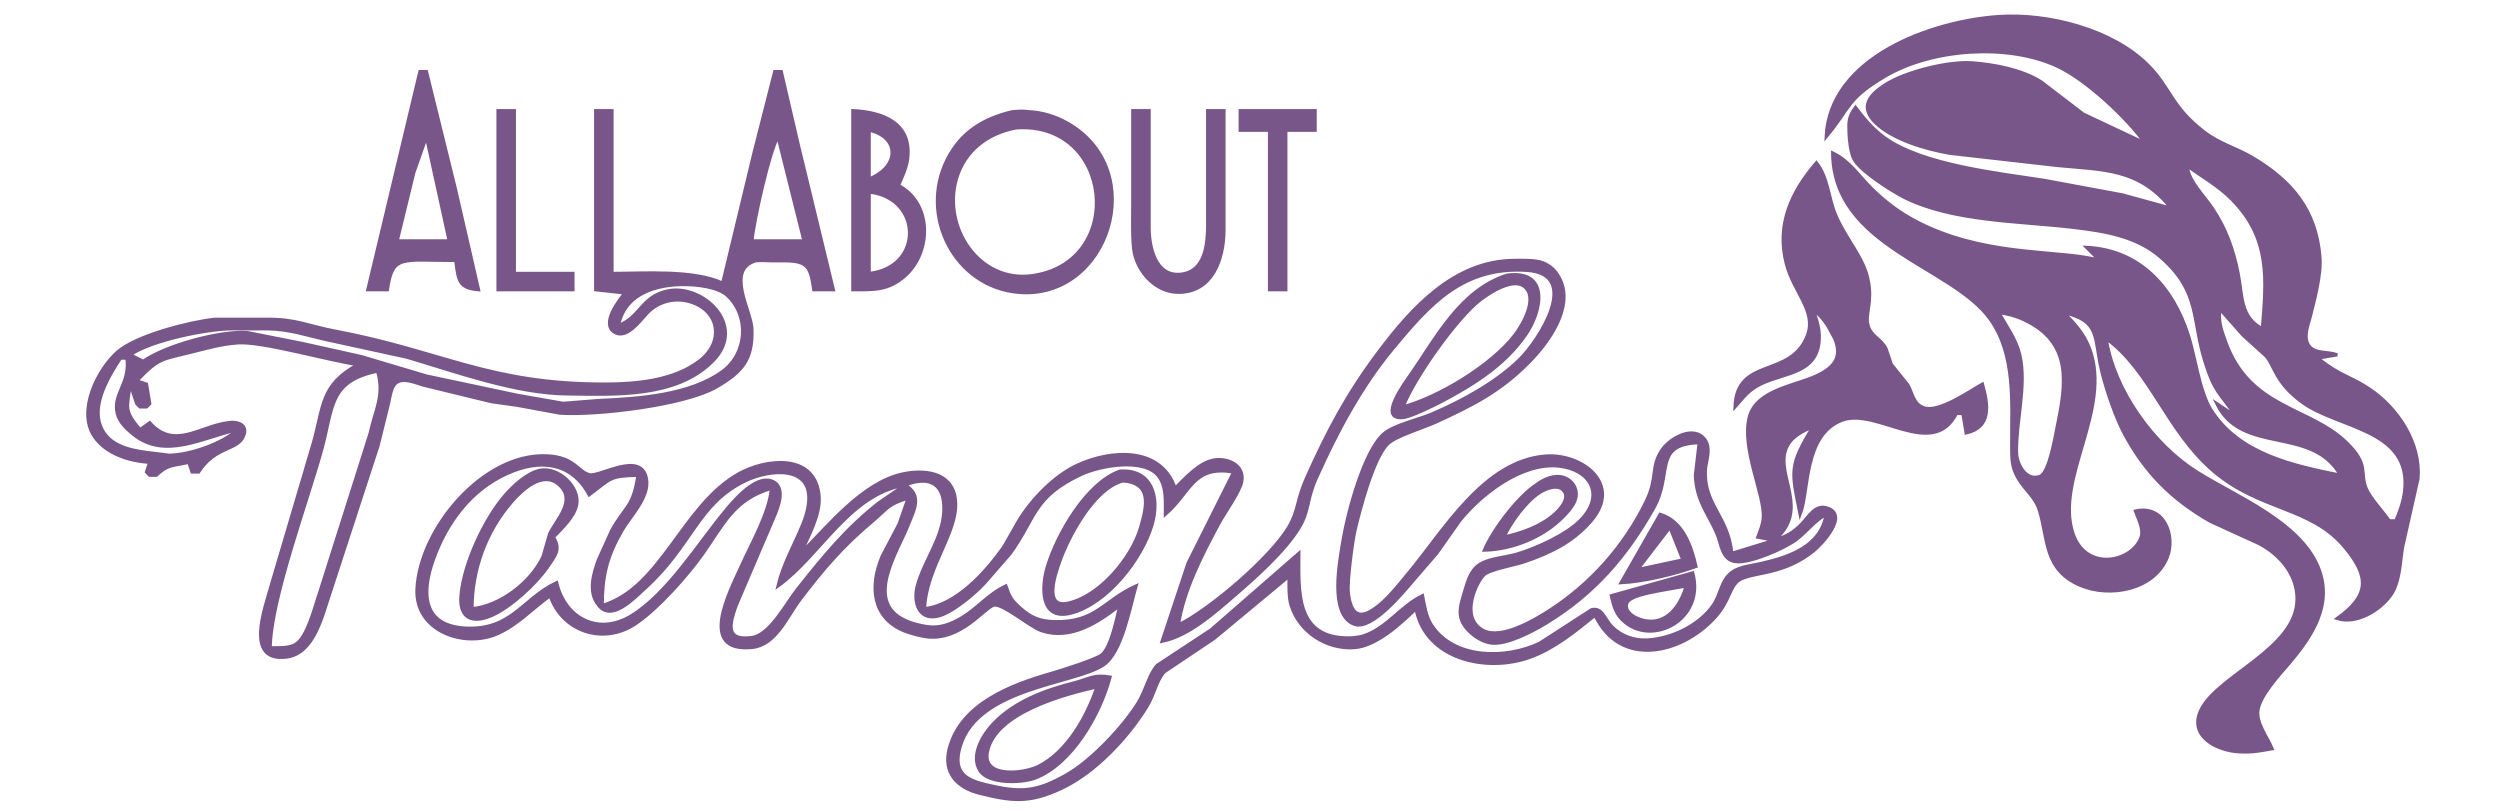 <?xml version="1.0" encoding="UTF-8" standalone="no"?>
<!DOCTYPE svg PUBLIC "-//W3C//DTD SVG 20010904//EN"
              "http://www.w3.org/TR/2001/REC-SVG-20010904/DTD/svg10.dtd">

<svg xmlns="http://www.w3.org/2000/svg"
     width="2.56in" height="0.83in"
     viewBox="0 0 768 249">
  <path id="Selection"
        fill="#78568A" stroke="#78568A" stroke-width="1"
        d="M 561.00,42.00
           C 568.48,33.10 567.09,30.52 579.00,23.45
             593.42,14.90 616.72,13.22 632.00,20.32
             640.93,24.47 653.33,36.09 659.00,44.00
             659.00,44.00 640.00,35.07 640.00,35.07
             640.00,35.07 627.00,25.13 627.00,25.13
             621.18,21.45 612.81,19.84 606.00,19.32
             598.51,18.76 585.30,22.04 579.00,26.13
             574.23,29.23 571.28,32.89 576.15,37.67
             581.42,42.86 591.81,45.87 599.00,47.08
             599.00,47.08 632.00,50.83 632.00,50.83
             646.18,52.21 657.14,51.60 667.00,64.00
             667.00,64.00 652.00,59.88 652.00,59.88
             652.00,59.88 628.00,55.42 628.00,55.42
             613.68,53.20 590.70,50.75 579.00,42.37
             575.36,39.75 572.68,36.54 570.00,33.00
             567.84,35.93 567.90,37.38 568.04,41.00
             568.12,43.20 568.54,46.86 569.51,48.82
             571.29,52.41 581.24,58.74 585.00,60.63
             599.93,68.09 620.57,67.88 637.00,69.85
             646.60,70.99 656.50,72.54 664.00,79.18
             675.91,89.74 673.30,97.97 677.35,111.00
             680.28,120.45 681.71,120.38 687.00,128.00
             687.00,128.00 681.00,124.00 681.00,124.00
             688.74,140.00 710.25,130.50 719.00,146.00
             704.37,143.06 687.86,139.50 679.26,126.00
             675.72,120.45 674.31,109.42 672.25,103.00
             667.50,88.14 657.33,76.80 641.00,76.00
             641.00,76.00 645.00,80.00 645.00,80.00
             633.66,76.77 612.41,78.96 592.00,69.69
             585.39,66.68 580.18,63.09 575.00,57.99
             570.80,53.84 568.34,49.58 563.00,47.00
             563.27,75.92 599.54,81.55 611.37,98.00
             619.34,109.09 617.94,124.09 618.00,137.00
             618.02,140.90 617.93,143.49 620.01,147.00
             622.21,150.73 625.28,152.61 626.58,157.00
             629.22,165.87 627.98,175.02 639.00,179.78
             648.15,183.73 661.97,181.19 665.85,171.00
             668.28,164.61 664.92,154.98 656.00,157.00
             656.84,159.37 658.59,162.54 657.76,165.00
             655.14,172.68 640.89,175.79 636.85,164.00
             631.12,147.28 648.98,125.76 641.87,107.00
             640.13,102.41 637.31,99.48 634.00,96.00
             645.35,98.70 643.18,103.52 645.65,114.00
             646.94,119.44 649.89,128.11 652.49,133.00
             658.87,145.03 667.19,153.39 679.00,160.13
             679.00,160.13 694.00,166.98 694.00,166.98
             700.38,170.34 705.66,176.45 705.66,184.00
             705.65,199.26 681.42,207.41 676.18,218.00
             672.11,226.19 681.15,230.66 688.00,230.96
             692.02,231.14 694.14,230.69 698.00,230.00
             696.41,226.20 692.99,222.10 693.66,218.00
             694.37,213.62 700.09,207.39 703.00,204.00
             710.32,195.45 716.92,185.50 712.05,174.00
             706.22,160.25 687.05,152.62 675.00,145.09
             661.50,136.65 649.46,119.91 647.00,104.00
             660.69,113.89 665.65,132.45 680.00,144.70
             694.38,156.98 709.88,155.53 720.32,168.09
             727.96,177.28 727.84,182.93 718.00,190.00
             723.76,191.89 731.00,187.60 734.35,182.96
             737.31,178.87 737.22,172.94 738.08,168.00
             738.08,168.00 742.81,147.00 742.81,147.00
             743.71,136.16 736.68,125.46 728.00,119.60
             721.91,115.48 718.92,115.62 712.00,110.00
             712.00,110.00 718.00,109.00 718.00,109.00
             714.64,107.84 711.62,108.79 709.52,106.53
             707.55,104.21 708.71,100.64 709.52,98.00
             710.88,92.62 713.12,84.55 712.68,79.00
             711.53,64.65 704.16,55.66 692.00,48.45
             686.74,45.34 681.96,44.29 677.00,40.47
             667.02,32.79 666.83,27.07 659.91,20.09
             648.97,9.07 629.21,4.05 614.00,5.09
             593.30,6.50 562.14,17.62 561.00,42.00 Z
           M 129.00,22.00
           C 129.00,22.00 120.88,56.00 120.88,56.00
             120.88,56.00 113.00,89.00 113.00,89.00
             113.00,89.00 119.00,89.00 119.00,89.00
             120.58,78.11 123.27,80.00 140.00,80.00
             140.82,85.79 140.68,88.50 147.00,89.00
             147.00,89.00 139.88,58.00 139.88,58.00
             139.88,58.00 131.00,22.00 131.00,22.00
             131.00,22.00 129.00,22.00 129.00,22.00 Z
           M 238.00,22.00
           C 238.00,22.00 231.63,47.00 231.63,47.00
             231.63,47.00 222.00,87.00 222.00,87.00
             213.08,82.84 197.98,84.00 188.00,84.00
             188.00,84.00 188.00,34.00 188.00,34.00
             188.00,34.00 183.00,34.00 183.00,34.00
             183.00,34.00 183.00,89.00 183.00,89.00
             183.00,89.00 192.00,90.00 192.00,90.00
             190.16,92.28 184.74,99.20 188.60,101.93
             192.36,104.59 196.70,98.37 198.74,96.22
             202.45,92.31 207.93,91.13 212.99,93.03
             221.05,96.06 222.35,105.12 214.96,110.84
             207.10,116.92 195.67,117.98 186.00,118.00
             150.04,118.06 136.08,107.96 103.00,101.74
             94.53,100.15 91.17,98.04 82.00,98.08
             82.00,98.08 66.00,98.08 66.00,98.08
             58.21,98.92 41.78,103.10 36.04,108.21
             29.97,113.62 23.80,126.11 28.85,133.91
             32.40,139.38 39.85,141.70 46.00,142.00
             46.00,142.00 45.00,145.00 45.00,145.00
             45.00,145.00 46.00,146.00 46.00,146.00
             46.00,146.00 48.00,146.00 48.00,146.00
             51.85,142.40 53.04,143.23 58.00,142.00
             58.00,142.00 59.00,145.00 59.00,145.00
             59.00,145.00 61.00,145.00 61.00,145.00
             66.24,136.89 72.90,138.54 74.83,133.89
             76.30,130.37 72.74,129.35 70.00,129.87
             61.38,130.96 53.51,138.31 46.00,129.87
             46.00,129.87 43.00,132.00 43.00,132.00
             37.95,125.97 39.04,125.29 40.00,118.00
             40.00,118.00 42.00,124.00 42.00,124.00
             42.00,124.00 43.00,125.00 43.00,125.00
             43.00,125.00 45.00,125.00 45.00,125.00
             45.00,125.00 46.00,124.00 46.00,124.00
             46.00,124.00 45.00,118.00 45.00,118.00
             45.00,118.00 42.00,117.00 42.00,117.00
             48.93,109.78 49.51,110.49 59.00,108.11
             63.91,106.87 67.83,105.72 73.00,105.32
             80.41,104.76 101.13,110.75 110.00,112.00
             98.50,118.17 99.46,124.79 96.29,136.00
             96.29,136.00 83.28,180.00 83.28,180.00
             81.51,186.53 74.96,203.46 88.00,201.84
             96.63,200.77 99.06,188.80 101.42,182.00
             101.42,182.00 116.10,137.00 116.10,137.00
             116.10,137.00 119.33,124.00 119.33,124.00
             119.78,122.12 120.08,118.99 121.59,117.69
             123.78,115.82 127.60,117.58 130.00,118.28
             130.00,118.28 151.00,123.39 151.00,123.39
             151.00,123.39 159.00,124.51 159.00,124.51
             159.00,124.51 172.00,126.91 172.00,126.91
             183.25,127.68 210.38,124.45 220.00,118.90
             228.11,114.22 231.32,110.41 230.98,101.00
             230.78,95.45 222.83,82.92 232.11,80.11
             233.31,79.98 235.70,80.01 237.00,80.11
             237.00,80.11 241.00,80.11 241.00,80.11
             248.30,80.14 249.01,82.16 250.00,89.00
             250.00,89.00 256.00,89.00 256.00,89.00
             256.00,89.00 245.35,45.00 245.35,45.00
             245.35,45.00 240.00,22.00 240.00,22.00
             240.00,22.00 238.00,22.00 238.00,22.00 Z
           M 153.00,34.00
           C 153.00,34.00 153.00,89.00 153.00,89.00
             153.00,89.00 176.00,89.00 176.00,89.00
             176.00,89.00 176.00,84.00 176.00,84.00
             176.00,84.00 158.00,84.00 158.00,84.00
             158.00,84.00 158.00,34.00 158.00,34.00
             158.00,34.00 153.00,34.00 153.00,34.00 Z
           M 262.00,34.00
           C 262.00,34.00 262.00,89.00 262.00,89.00
             268.35,89.00 272.83,89.31 277.96,84.78
             286.24,77.46 286.40,62.41 276.00,57.00
             277.07,54.46 278.41,51.73 278.79,49.00
             280.32,37.84 271.23,34.43 262.00,34.00 Z
           M 311.00,34.32
           C 302.10,36.44 295.26,40.56 291.00,49.00
             282.28,66.26 293.25,88.17 313.00,89.81
             340.55,92.10 353.39,52.40 328.00,37.88
             324.34,35.79 320.21,34.50 316.00,34.32
             313.96,34.03 312.97,34.21 311.00,34.32 Z
           M 348.00,34.00
           C 348.00,34.00 348.00,62.00 348.00,62.00
             348.00,65.89 347.73,74.65 348.53,78.00
             349.99,84.12 355.37,89.79 362.00,89.79
             372.47,89.81 375.89,79.65 376.00,71.00
             376.00,71.00 376.00,34.00 376.00,34.00
             376.00,34.00 371.00,34.00 371.00,34.00
             371.00,34.00 371.00,69.00 371.00,69.00
             370.99,74.71 370.37,83.25 363.00,84.22
             354.93,85.28 353.03,75.87 353.00,70.00
             353.00,70.00 353.00,34.00 353.00,34.00
             353.00,34.00 348.00,34.00 348.00,34.00 Z
           M 381.00,34.00
           C 381.00,34.00 381.00,40.00 381.00,40.00
             381.00,40.00 390.00,40.00 390.00,40.00
             390.00,40.00 390.00,89.00 390.00,89.00
             390.00,89.00 395.00,89.00 395.00,89.00
             395.00,89.00 395.00,40.00 395.00,40.00
             395.00,40.00 404.00,40.00 404.00,40.00
             404.00,40.00 404.00,34.00 404.00,34.00
             404.00,34.00 381.00,34.00 381.00,34.00 Z
           M 312.00,39.30
           C 341.93,36.97 346.26,80.73 317.00,84.70
             300.74,86.90 289.51,69.79 293.79,55.00
             296.32,46.25 303.35,40.98 312.00,39.30 Z
           M 267.00,55.00
           C 267.00,55.00 267.00,40.00 267.00,40.00
             276.25,42.02 276.58,51.07 267.00,55.00 Z
           M 131.00,42.00
           C 131.00,42.00 138.00,74.00 138.00,74.00
             138.00,74.00 122.00,74.00 122.00,74.00
             122.00,74.00 127.12,53.00 127.12,53.00
             127.12,53.00 131.00,42.00 131.00,42.00 Z
           M 239.00,42.00
           C 239.00,42.00 247.00,74.00 247.00,74.00
             247.00,74.00 231.00,74.00 231.00,74.00
             231.48,68.24 236.30,46.55 239.00,42.00 Z
           M 558.00,50.00
           C 550.32,58.95 545.66,68.97 548.76,81.00
             551.04,89.84 558.06,95.58 555.26,103.00
             550.19,116.44 533.54,109.43 533.00,125.00
             535.73,121.92 537.12,119.79 541.00,117.92
             548.63,114.23 559.14,114.84 558.87,103.00
             558.80,100.23 557.84,97.60 557.00,95.00
             558.92,96.73 560.01,97.81 561.46,100.02
             561.46,100.02 563.63,104.00 563.63,104.00
             566.07,109.89 563.29,113.02 558.00,115.48
             551.35,118.58 539.71,119.77 537.43,128.00
             534.81,137.50 542.18,152.27 541.70,159.00
             541.55,161.11 540.73,163.04 540.00,165.00
             540.00,165.00 545.00,166.00 545.00,166.00
             545.00,166.00 532.00,170.00 532.00,170.00
             530.96,158.54 523.13,154.89 523.92,144.00
             524.25,141.15 525.55,137.97 523.92,135.31
             520.58,130.33 513.19,134.51 510.70,138.04
             506.98,143.31 509.36,146.53 505.73,154.00
             499.07,167.69 488.80,179.28 476.00,187.56
             471.49,190.48 461.46,196.42 455.87,193.79
             448.04,189.90 453.73,178.50 455.87,176.59
             457.37,174.98 465.12,173.60 468.00,172.65
             476.00,169.98 483.20,166.54 488.79,160.00
             498.51,148.61 485.90,139.35 475.00,140.10
             455.95,141.40 443.63,162.95 432.75,176.00
             429.75,179.61 425.89,184.65 422.00,187.18
             420.43,188.20 418.36,189.41 416.56,188.18
             414.95,187.08 414.36,183.81 414.18,182.00
             413.83,178.65 415.41,166.56 416.23,163.00
             417.71,156.61 421.89,140.62 426.34,136.30
             428.77,133.95 437.28,131.39 441.00,129.69
             452.36,124.50 461.01,120.16 469.96,110.99
             475.74,105.06 483.31,94.57 479.35,86.02
             478.20,83.54 476.56,81.75 473.98,80.74
             471.70,79.84 467.52,79.97 465.00,80.00
             446.79,80.21 433.81,94.45 423.63,108.00
             413.87,120.98 407.90,132.28 401.31,147.00
             398.38,153.55 398.88,156.96 395.87,162.00
             390.33,171.29 371.76,187.22 362.00,192.00
             363.66,181.22 369.22,170.56 374.32,161.00
             376.07,157.72 380.86,151.10 381.45,148.00
             382.42,142.92 377.28,140.65 373.00,141.31
             368.46,142.02 364.14,146.89 361.00,150.00
             356.60,137.10 341.32,138.15 331.00,142.90
             323.90,146.17 316.96,153.37 312.93,160.00
             312.93,160.00 308.37,168.00 308.37,168.00
             302.92,175.74 293.85,185.89 284.00,187.00
             284.63,173.54 294.92,162.94 293.43,153.00
             292.21,144.84 283.52,144.18 277.00,145.68
             264.85,148.47 254.48,161.52 246.00,170.00
             248.30,164.66 252.25,157.99 251.58,152.00
             250.17,139.17 235.25,140.93 227.00,145.53
             209.70,155.15 203.09,180.74 185.00,186.00
             185.00,176.95 186.43,171.03 191.04,163.01
             193.61,158.55 199.63,152.70 198.59,147.06
             196.98,138.28 184.07,146.70 181.00,145.83
             177.34,144.78 176.51,140.43 168.00,140.04
             148.43,139.15 128.97,162.43 128.10,181.00
             127.50,193.89 142.65,199.26 153.00,194.59
             159.09,191.83 163.65,186.82 169.00,183.00
             172.77,194.06 185.30,198.12 195.00,191.75
             201.86,187.25 211.18,176.80 215.96,170.00
             222.31,160.97 225.49,153.36 237.00,150.00
             236.31,157.58 230.96,166.76 227.70,174.00
             224.23,181.70 214.19,200.53 231.00,198.89
             238.37,198.17 241.70,189.50 245.88,184.00
             252.94,174.73 258.88,167.78 267.83,160.26
             272.53,156.31 272.69,154.86 279.00,153.00
             279.00,153.00 276.20,161.00 276.20,161.00
             276.20,161.00 270.95,171.00 270.95,171.00
             267.17,180.03 267.86,189.90 278.00,193.88
             279.77,194.58 283.12,195.48 285.00,195.66
             295.11,196.66 302.06,187.13 305.12,185.94
             307.68,184.94 316.29,192.52 320.00,193.75
             328.99,196.72 337.21,191.24 344.00,186.00
             343.14,189.80 341.36,198.75 338.50,201.15
             336.77,202.61 325.75,206.07 323.00,206.86
             310.73,210.39 295.19,216.17 291.61,230.00
             289.69,237.42 294.09,241.99 301.00,243.70
             310.93,246.17 316.25,246.76 326.00,242.20
             336.35,237.38 346.43,226.67 352.34,217.00
             354.70,213.15 355.16,209.18 357.65,206.39
             357.65,206.39 373.00,196.10 373.00,196.10
             373.00,196.10 396.00,177.00 396.00,177.00
             396.00,179.74 395.84,183.42 396.65,186.00
             399.22,194.20 407.59,199.53 416.00,198.95
             422.89,198.47 430.19,191.58 435.00,187.00
             438.00,202.71 456.81,206.66 470.00,201.91
             477.44,199.23 483.93,193.93 490.00,189.00
             497.73,205.34 516.44,200.91 526.67,189.83
             531.54,184.55 531.16,180.27 534.30,178.16
             536.20,176.88 541.50,176.17 544.00,175.52
             549.12,174.20 552.80,172.59 557.00,169.32
             559.60,167.29 568.48,157.83 560.87,155.96
             557.52,155.14 555.54,158.84 553.63,160.83
             550.83,163.73 548.76,164.80 545.00,166.00
             556.15,156.79 545.55,146.32 548.60,138.02
             550.01,134.18 553.56,132.57 557.00,131.00
             549.54,143.24 550.30,144.56 553.00,158.00
             555.77,151.10 553.99,133.41 566.00,129.04
             576.61,125.19 593.80,141.34 601.00,127.00
             601.00,127.00 603.00,127.00 603.00,127.00
             603.00,127.00 604.00,133.00 604.00,133.00
             611.81,131.28 610.81,124.38 609.00,118.00
             604.98,120.25 595.69,126.79 591.11,125.31
             587.64,124.19 587.54,120.64 586.02,118.17
             586.02,118.17 581.02,111.96 581.02,111.96
             581.02,111.96 579.42,107.21 579.42,107.21
             577.89,103.99 574.75,103.41 573.87,99.96
             572.84,96.72 575.35,92.76 573.87,86.00
             572.57,79.14 567.06,73.54 563.87,66.00
             561.67,60.79 561.58,54.47 558.00,50.00 Z
           M 672.00,51.00
           C 676.61,54.37 681.66,57.18 685.70,61.29
             697.52,73.30 696.23,85.84 695.00,101.00
             688.11,97.35 688.92,90.82 687.55,84.00
             686.04,76.48 683.90,70.43 679.64,64.00
             677.23,60.36 672.00,55.27 672.00,51.00 Z
           M 267.00,84.00
           C 267.00,84.00 267.00,59.00 267.00,59.00
             283.37,60.75 283.73,82.21 267.00,84.00 Z
           M 522.00,136.00
           C 522.00,136.00 520.82,146.00 520.82,146.00
             521.12,153.88 524.76,157.65 527.47,164.00
             528.81,167.14 528.91,171.87 533.06,172.51
             537.47,173.20 548.51,168.35 552.00,165.61
             555.25,163.06 557.34,160.05 561.00,158.00
             559.40,167.92 549.57,171.14 541.00,173.11
             538.23,173.75 534.41,174.09 532.14,175.74
             528.63,178.29 528.64,182.60 526.30,185.96
             521.98,192.18 513.48,196.21 506.00,196.62
             502.13,196.84 498.05,195.42 495.30,192.66
             492.76,190.12 492.30,186.55 488.94,187.30
             488.94,187.30 473.00,197.60 473.00,197.60
             462.68,202.53 446.63,202.64 439.73,191.99
             438.06,189.39 437.57,186.00 437.00,183.00
             430.40,186.12 426.09,192.94 419.00,195.30
             417.14,195.92 414.95,196.04 413.00,195.95
             397.81,195.29 399.00,180.86 399.00,170.00
             399.00,170.00 372.00,193.52 372.00,193.52
             372.00,193.52 355.50,204.39 355.50,204.39
             352.97,207.13 352.05,212.04 349.60,216.00
             345.09,223.26 335.41,233.53 327.99,237.83
             318.30,243.44 313.43,243.59 303.00,241.10
             297.34,239.75 293.18,237.78 294.54,231.00
             298.51,211.20 329.98,210.33 338.96,204.27
             344.68,200.40 347.01,186.83 349.00,180.00
             339.06,184.47 336.65,191.31 324.00,190.98
             319.29,190.86 316.65,189.73 313.11,186.53
             310.56,184.23 310.08,183.13 309.00,180.00
             303.32,182.68 300.45,186.91 295.00,190.05
             292.18,191.67 289.30,192.78 286.00,192.62
             284.08,192.52 280.80,191.75 279.09,191.05
             264.79,185.47 275.70,169.77 279.09,161.00
             281.08,156.20 283.22,152.03 278.00,149.00
             285.61,145.98 290.31,148.63 289.96,157.00
             289.61,165.34 283.91,172.14 281.79,180.00
             280.55,184.62 282.00,190.61 288.00,189.30
             292.45,188.33 299.54,182.31 302.58,178.96
             302.58,178.96 310.37,170.00 310.37,170.00
             318.38,158.79 317.34,152.76 332.00,145.78
             337.70,143.07 351.57,140.43 355.99,146.34
             358.39,149.54 358.00,154.20 358.00,158.00
             365.97,151.06 366.42,142.87 379.00,145.00
             379.00,145.00 364.98,173.00 364.98,173.00
             364.98,173.00 357.00,197.00 357.00,197.00
             365.14,195.35 372.82,188.45 379.00,183.13
             385.49,177.55 394.80,169.29 399.16,162.00
             402.30,156.76 401.27,153.81 404.31,147.00
             410.59,132.93 418.04,118.90 427.92,107.00
             439.39,93.18 449.50,81.83 469.00,83.04
             486.09,84.10 472.79,104.66 466.71,110.56
             459.49,117.58 449.24,123.17 440.00,127.13
             435.66,128.99 428.32,130.53 425.10,133.30
             418.98,138.58 413.92,157.82 412.59,166.00
             411.58,172.21 408.19,188.85 416.05,191.77
             421.50,193.78 431.22,181.71 434.42,178.00
             434.42,178.00 441.33,170.00 441.33,170.00
             441.33,170.00 448.38,160.00 448.38,160.00
             455.03,151.70 467.66,141.89 479.00,143.19
             488.57,144.28 493.08,152.00 485.67,159.70
             481.31,164.24 472.05,168.42 466.00,170.23
             462.12,171.39 456.19,171.52 453.42,174.31
             451.61,176.13 450.86,178.62 450.14,181.00
             448.46,186.61 447.02,190.19 452.11,194.61
             453.72,196.01 455.86,197.20 458.00,197.52
             462.78,198.23 470.97,193.84 475.00,191.39
             489.75,182.41 499.67,170.90 508.05,156.00
             513.92,145.57 507.75,136.37 522.00,136.00 Z
           M 463.00,84.54
           C 448.77,89.02 441.31,103.59 433.41,115.00
             432.00,117.04 422.86,129.17 431.06,128.25
             433.55,127.97 440.56,124.51 443.00,123.22
             452.77,118.04 462.14,112.17 468.56,103.00
             473.72,95.63 476.21,82.81 463.00,84.54 Z
           M 44.00,111.00
           C 44.00,111.00 40.00,109.00 40.00,109.00
             46.34,104.57 63.13,101.10 71.00,101.00
             71.00,101.00 82.00,101.00 82.00,101.00
             89.21,101.09 94.18,103.03 101.00,104.49
             101.00,104.49 125.00,109.72 125.00,109.72
             139.92,114.13 158.31,120.81 174.00,121.00
             188.87,121.17 207.63,122.28 218.94,110.91
             229.74,100.05 215.86,87.03 205.00,89.40
             197.05,91.13 196.76,97.43 190.00,100.00
             192.04,89.32 203.43,86.79 213.00,87.52
             216.14,87.75 221.00,88.53 223.37,90.70
             230.31,97.06 229.53,108.60 221.98,114.12
             211.94,121.47 196.04,122.51 184.00,123.04
             184.00,123.04 173.00,123.91 173.00,123.91
             173.00,123.91 159.00,121.46 159.00,121.46
             159.00,121.46 131.00,115.52 131.00,115.52
             131.00,115.52 111.00,109.56 111.00,109.56
             111.00,109.56 93.00,105.55 93.00,105.55
             93.00,105.55 76.00,102.18 76.00,102.18
             67.60,101.57 50.80,106.18 44.00,111.00 Z
           M 431.00,125.00
           C 434.32,116.31 447.54,97.49 455.00,91.90
             457.79,89.81 464.77,85.24 468.26,88.00
             472.65,91.46 467.75,99.85 465.32,103.00
             458.29,112.13 442.18,121.98 431.00,125.00 Z
           M 682.00,95.00
           C 682.00,95.00 689.00,102.91 689.00,102.91
             689.00,102.91 696.23,109.47 696.23,109.47
             698.90,112.81 699.14,117.53 707.00,123.39
             718.20,131.75 741.00,131.64 738.69,151.00
             738.31,154.15 737.23,157.10 736.00,160.00
             736.00,160.00 734.00,160.00 734.00,160.00
             731.93,157.08 728.05,152.95 726.85,150.00
             724.89,145.15 727.84,142.83 720.96,136.09
             709.46,124.84 691.18,125.75 683.70,105.00
             682.51,101.72 681.31,98.47 682.00,95.00 Z
           M 614.00,96.00
           C 617.10,96.49 619.13,96.96 622.00,98.33
             636.66,105.30 634.72,117.86 632.00,131.00
             631.36,134.07 629.55,145.28 626.69,146.34
             622.36,147.96 619.54,142.56 619.47,139.00
             619.28,129.42 622.64,118.38 620.47,109.00
             619.37,104.23 616.35,100.21 614.00,96.00 Z
           M 39.00,110.00
           C 40.07,117.82 34.54,121.07 36.03,127.00
             36.70,129.70 38.84,131.69 40.93,133.39
             50.77,141.38 62.49,134.21 73.00,132.00
             68.30,136.35 58.38,139.75 52.00,139.86
             52.00,139.86 45.00,138.99 45.00,138.99
             39.48,138.27 33.20,136.80 30.89,130.96
             28.17,124.08 33.39,115.55 37.00,110.00
             37.00,110.00 39.00,110.00 39.00,110.00 Z
           M 116.00,114.00
           C 118.16,121.69 115.31,125.67 113.75,133.00
             113.75,133.00 98.22,182.00 98.22,182.00
             96.73,186.17 94.54,195.72 90.78,197.98
             88.73,199.21 85.35,198.99 83.00,199.00
             83.13,184.33 94.59,153.56 98.85,138.00
             102.35,125.20 101.01,117.06 116.00,114.00 Z
           M 181.00,152.00
           C 187.78,146.97 187.00,146.20 196.00,146.00
             194.43,156.14 192.12,155.35 187.90,163.00
             187.90,163.00 183.83,172.00 183.83,172.00
             182.35,176.02 180.54,181.93 183.83,185.84
             187.79,191.19 194.62,183.88 198.00,180.83
             212.73,167.57 214.24,154.76 229.00,147.67
             236.45,144.09 250.04,142.72 248.34,155.00
             248.06,157.07 247.44,159.07 246.66,161.00
             244.09,167.33 240.57,173.31 239.00,180.00
             251.99,170.69 260.89,151.80 278.00,149.00
             278.00,149.00 270.00,154.47 270.00,154.47
             259.88,162.42 252.93,171.01 245.00,181.00
             241.44,185.49 236.55,195.08 231.00,195.85
             222.46,197.04 224.28,191.35 226.14,186.00
             226.14,186.00 237.69,159.00 237.69,159.00
             239.04,155.93 241.73,149.22 236.85,147.70
             231.98,146.19 225.71,153.48 223.03,156.72
             214.58,166.89 205.11,182.35 193.99,189.16
             183.94,195.31 173.65,190.14 171.00,179.00
             160.63,183.81 157.26,193.70 143.00,192.96
             129.69,192.26 129.51,182.06 133.09,172.00
             137.15,160.56 144.62,150.40 156.00,145.35
             165.89,140.95 175.50,141.85 181.00,152.00 Z
           M 170.00,165.00
           C 172.51,162.43 176.52,158.67 177.16,155.00
             178.14,149.41 171.42,143.45 166.00,144.46
             162.10,145.19 157.83,149.12 155.30,152.01
             148.87,159.36 142.43,173.19 141.62,183.00
             141.05,189.89 145.06,191.68 151.00,189.09
             156.86,186.54 164.75,179.28 168.33,173.99
             170.61,170.61 172.36,168.71 170.00,165.00 Z
           M 344.00,144.74
           C 333.78,148.43 324.89,163.90 321.77,174.00
             319.97,179.85 319.26,190.85 329.00,188.34
             340.16,185.46 350.92,171.64 353.96,161.00
             356.26,152.94 354.06,144.05 344.00,144.74 Z
           M 145.00,187.00
           C 145.01,174.97 149.29,163.17 157.30,154.01
             160.44,150.42 166.64,144.59 171.57,148.74
             177.33,153.59 170.97,159.54 168.84,164.00
             168.84,164.00 166.83,171.00 166.83,171.00
             163.11,178.91 153.70,186.18 145.00,187.00 Z
           M 345.00,147.72
           C 354.02,148.41 352.26,155.57 350.42,162.00
             347.76,171.28 337.93,183.18 328.04,185.32
             320.52,186.94 324.16,176.47 325.36,173.00
             328.20,164.75 336.11,149.96 345.00,147.72 Z
           M 456.00,169.00
           C 464.54,168.81 473.89,165.06 479.96,158.96
             482.48,156.42 485.85,152.84 483.36,148.90
             480.51,144.93 475.52,146.22 472.00,148.90
             466.45,152.47 458.62,162.73 456.00,169.00 Z
           M 462.00,165.00
           C 464.00,160.55 468.90,153.82 473.09,151.23
             474.94,150.08 478.50,148.64 480.29,150.64
             482.34,152.92 479.54,156.13 477.89,157.67
             473.62,161.66 467.59,163.72 462.00,165.00 Z
           M 510.00,158.00
           C 510.00,158.00 498.00,179.00 498.00,179.00
             504.75,178.69 514.64,176.34 521.00,174.00
             519.51,167.51 516.89,160.09 510.00,158.00 Z
           M 513.00,162.00
           C 513.00,162.00 517.00,172.00 517.00,172.00
             517.00,172.00 503.00,175.00 503.00,175.00
             503.00,175.00 513.00,162.00 513.00,162.00 Z
           M 495.00,183.00
           C 495.68,185.85 496.22,188.29 498.42,190.44
             507.15,199.02 523.97,190.45 520.00,176.00
             520.00,176.00 495.00,183.00 495.00,183.00 Z
           M 518.00,180.00
           C 516.80,184.42 513.87,189.58 509.00,190.67
             504.85,191.60 498.64,188.82 499.72,185.39
             500.48,182.94 507.66,181.94 510.00,181.42
             510.00,181.42 518.00,180.00 518.00,180.00 Z
           M 341.00,208.00
           C 335.99,207.10 334.67,208.58 330.00,209.77
             321.10,212.03 311.86,215.41 305.30,222.18
             302.02,225.57 298.05,232.00 301.02,236.72
             303.66,240.92 313.92,240.56 318.00,239.01
             329.37,234.68 338.05,219.21 341.00,208.00 Z
           M 337.00,211.00
           C 333.94,220.10 327.90,230.98 319.00,235.44
             314.62,237.64 301.73,239.23 303.32,230.98
             305.62,218.99 326.76,213.31 337.00,211.00 Z" />
</svg>
